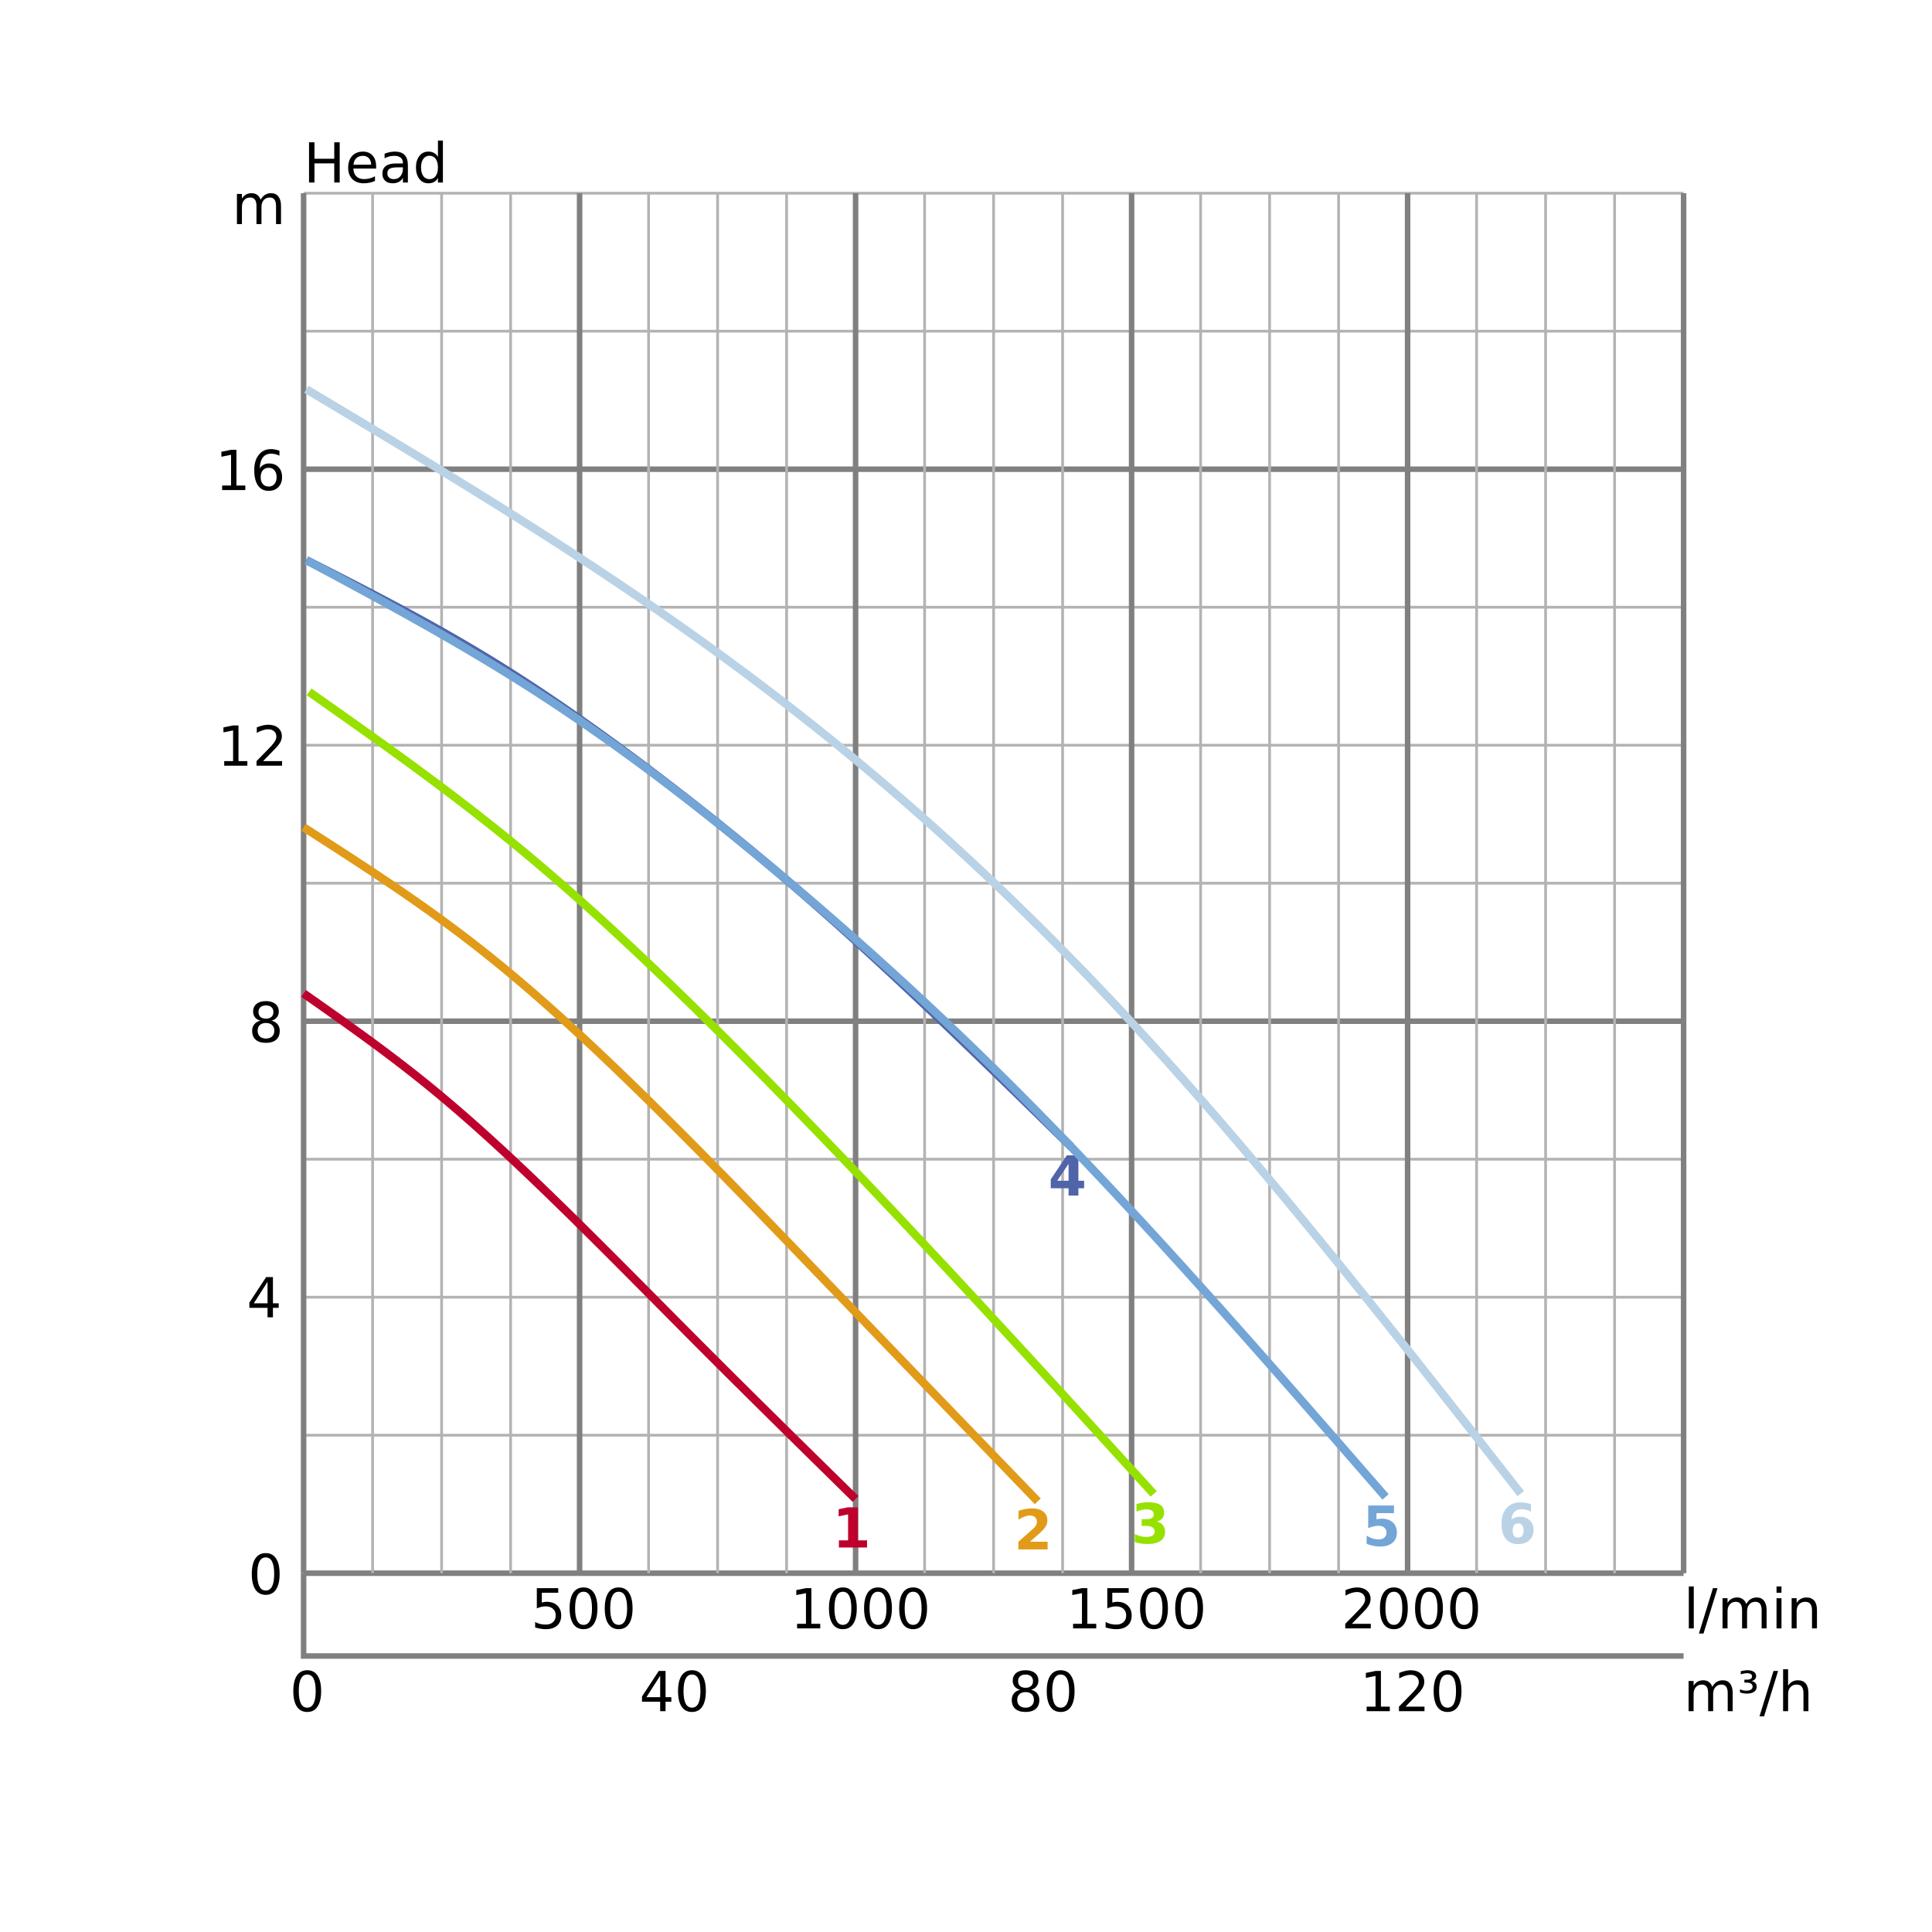 <?xml version="1.0" encoding="UTF-8"?>
<svg xmlns="http://www.w3.org/2000/svg" xmlns:xlink="http://www.w3.org/1999/xlink" width="700pt" height="700pt" viewBox="0 0 700 700" version="1.1">
<defs>
<g>
<symbol overflow="visible" id="glyph0-0">
<path style="stroke:none;" d="M 1 3.531 L 1 -14.109 L 11 -14.109 L 11 3.531 Z M 2.125 2.422 L 9.891 2.422 L 9.891 -12.984 L 2.125 -12.984 Z M 2.125 2.422 "/>
</symbol>
<symbol overflow="visible" id="glyph0-1">
<path style="stroke:none;" d="M 1.969 -14.578 L 3.938 -14.578 L 3.938 -8.609 L 11.109 -8.609 L 11.109 -14.578 L 13.078 -14.578 L 13.078 0 L 11.109 0 L 11.109 -6.938 L 3.938 -6.938 L 3.938 0 L 1.969 0 Z M 1.969 -14.578 "/>
</symbol>
<symbol overflow="visible" id="glyph0-2">
<path style="stroke:none;" d="M 11.234 -5.922 L 11.234 -5.047 L 2.984 -5.047 C 3.055 -3.805 3.426 -2.859 4.094 -2.203 C 4.758 -1.555 5.691 -1.234 6.891 -1.234 C 7.578 -1.234 8.242 -1.316 8.891 -1.484 C 9.535 -1.66 10.18 -1.914 10.828 -2.25 L 10.828 -0.562 C 10.18 -0.281 9.52 -0.07 8.844 0.062 C 8.164 0.207 7.477 0.281 6.781 0.281 C 5.031 0.281 3.645 -0.223 2.625 -1.234 C 1.613 -2.254 1.109 -3.629 1.109 -5.359 C 1.109 -7.148 1.586 -8.57 2.547 -9.625 C 3.516 -10.676 4.82 -11.203 6.469 -11.203 C 7.938 -11.203 9.098 -10.727 9.953 -9.781 C 10.805 -8.832 11.234 -7.547 11.234 -5.922 Z M 9.438 -6.453 C 9.426 -7.43 9.148 -8.211 8.609 -8.797 C 8.078 -9.379 7.367 -9.672 6.484 -9.672 C 5.484 -9.672 4.68 -9.391 4.078 -8.828 C 3.473 -8.266 3.125 -7.469 3.031 -6.438 Z M 9.438 -6.453 "/>
</symbol>
<symbol overflow="visible" id="glyph0-3">
<path style="stroke:none;" d="M 6.859 -5.5 C 5.398 -5.5 4.391 -5.332 3.828 -5 C 3.273 -4.664 3 -4.098 3 -3.297 C 3 -2.66 3.207 -2.156 3.625 -1.781 C 4.051 -1.406 4.625 -1.219 5.344 -1.219 C 6.344 -1.219 7.141 -1.57 7.734 -2.281 C 8.336 -2.988 8.641 -3.926 8.641 -5.094 L 8.641 -5.5 Z M 10.438 -6.234 L 10.438 0 L 8.641 0 L 8.641 -1.656 C 8.234 -1 7.723 -0.508 7.109 -0.188 C 6.492 0.125 5.742 0.281 4.859 0.281 C 3.742 0.281 2.852 -0.031 2.188 -0.656 C 1.531 -1.289 1.203 -2.133 1.203 -3.188 C 1.203 -4.414 1.613 -5.344 2.438 -5.969 C 3.258 -6.594 4.488 -6.906 6.125 -6.906 L 8.641 -6.906 L 8.641 -7.078 C 8.641 -7.91 8.367 -8.551 7.828 -9 C 7.285 -9.445 6.52 -9.672 5.531 -9.672 C 4.906 -9.672 4.297 -9.598 3.703 -9.453 C 3.117 -9.305 2.551 -9.082 2 -8.781 L 2 -10.438 C 2.656 -10.695 3.289 -10.891 3.906 -11.016 C 4.531 -11.141 5.133 -11.203 5.719 -11.203 C 7.301 -11.203 8.484 -10.789 9.266 -9.969 C 10.047 -9.145 10.438 -7.898 10.438 -6.234 Z M 10.438 -6.234 "/>
</symbol>
<symbol overflow="visible" id="glyph0-4">
<path style="stroke:none;" d="M 9.078 -9.281 L 9.078 -15.203 L 10.875 -15.203 L 10.875 0 L 9.078 0 L 9.078 -1.641 C 8.703 -0.992 8.223 -0.508 7.641 -0.188 C 7.066 0.125 6.379 0.281 5.578 0.281 C 4.254 0.281 3.176 -0.242 2.344 -1.297 C 1.52 -2.348 1.109 -3.734 1.109 -5.453 C 1.109 -7.172 1.52 -8.555 2.344 -9.609 C 3.176 -10.672 4.254 -11.203 5.578 -11.203 C 6.379 -11.203 7.066 -11.039 7.641 -10.719 C 8.223 -10.406 8.703 -9.926 9.078 -9.281 Z M 2.953 -5.453 C 2.953 -4.141 3.223 -3.102 3.766 -2.344 C 4.316 -1.594 5.066 -1.219 6.016 -1.219 C 6.961 -1.219 7.707 -1.594 8.25 -2.344 C 8.801 -3.102 9.078 -4.141 9.078 -5.453 C 9.078 -6.773 8.801 -7.812 8.25 -8.562 C 7.707 -9.32 6.961 -9.703 6.016 -9.703 C 5.066 -9.703 4.316 -9.32 3.766 -8.562 C 3.223 -7.812 2.953 -6.773 2.953 -5.453 Z M 2.953 -5.453 "/>
</symbol>
<symbol overflow="visible" id="glyph0-5">
<path style="stroke:none;" d="M 6.359 -13.281 C 5.336 -13.281 4.57 -12.781 4.062 -11.781 C 3.551 -10.781 3.297 -9.281 3.297 -7.281 C 3.297 -5.281 3.551 -3.781 4.062 -2.781 C 4.57 -1.781 5.336 -1.281 6.359 -1.281 C 7.379 -1.281 8.145 -1.781 8.656 -2.781 C 9.164 -3.781 9.422 -5.281 9.422 -7.281 C 9.422 -9.281 9.164 -10.781 8.656 -11.781 C 8.145 -12.781 7.379 -13.281 6.359 -13.281 Z M 6.359 -14.844 C 7.992 -14.844 9.238 -14.195 10.094 -12.906 C 10.957 -11.613 11.391 -9.738 11.391 -7.281 C 11.391 -4.82 10.957 -2.945 10.094 -1.656 C 9.238 -0.363 7.992 0.281 6.359 0.281 C 4.723 0.281 3.473 -0.363 2.609 -1.656 C 1.742 -2.945 1.312 -4.82 1.312 -7.281 C 1.312 -9.738 1.742 -11.613 2.609 -12.906 C 3.473 -14.195 4.723 -14.844 6.359 -14.844 Z M 6.359 -14.844 "/>
</symbol>
<symbol overflow="visible" id="glyph0-6">
<path style="stroke:none;" d="M 7.562 -12.859 L 2.578 -5.078 L 7.562 -5.078 Z M 7.047 -14.578 L 9.516 -14.578 L 9.516 -5.078 L 11.609 -5.078 L 11.609 -3.438 L 9.516 -3.438 L 9.516 0 L 7.562 0 L 7.562 -3.438 L 0.984 -3.438 L 0.984 -5.344 Z M 7.047 -14.578 "/>
</symbol>
<symbol overflow="visible" id="glyph0-7">
<path style="stroke:none;" d="M 6.359 -6.922 C 5.422 -6.922 4.68 -6.672 4.141 -6.172 C 3.609 -5.672 3.344 -4.984 3.344 -4.109 C 3.344 -3.223 3.609 -2.531 4.141 -2.031 C 4.68 -1.531 5.422 -1.281 6.359 -1.281 C 7.297 -1.281 8.035 -1.531 8.578 -2.031 C 9.117 -2.539 9.391 -3.234 9.391 -4.109 C 9.391 -4.984 9.117 -5.672 8.578 -6.172 C 8.047 -6.672 7.305 -6.922 6.359 -6.922 Z M 4.391 -7.766 C 3.535 -7.973 2.875 -8.363 2.406 -8.938 C 1.938 -9.52 1.703 -10.227 1.703 -11.062 C 1.703 -12.227 2.113 -13.148 2.938 -13.828 C 3.77 -14.504 4.91 -14.844 6.359 -14.844 C 7.805 -14.844 8.941 -14.504 9.766 -13.828 C 10.598 -13.148 11.016 -12.227 11.016 -11.062 C 11.016 -10.227 10.773 -9.52 10.297 -8.938 C 9.828 -8.363 9.176 -7.973 8.344 -7.766 C 9.289 -7.547 10.031 -7.113 10.562 -6.469 C 11.094 -5.82 11.359 -5.035 11.359 -4.109 C 11.359 -2.691 10.926 -1.602 10.062 -0.844 C 9.195 -0.094 7.961 0.281 6.359 0.281 C 4.754 0.281 3.52 -0.094 2.656 -0.844 C 1.789 -1.602 1.359 -2.691 1.359 -4.109 C 1.359 -5.035 1.625 -5.82 2.156 -6.469 C 2.688 -7.113 3.43 -7.547 4.391 -7.766 Z M 3.656 -10.875 C 3.656 -10.125 3.891 -9.535 4.359 -9.109 C 4.836 -8.691 5.504 -8.484 6.359 -8.484 C 7.203 -8.484 7.863 -8.691 8.344 -9.109 C 8.82 -9.535 9.062 -10.125 9.062 -10.875 C 9.062 -11.633 8.82 -12.223 8.344 -12.641 C 7.863 -13.066 7.203 -13.281 6.359 -13.281 C 5.504 -13.281 4.836 -13.066 4.359 -12.641 C 3.891 -12.223 3.656 -11.633 3.656 -10.875 Z M 3.656 -10.875 "/>
</symbol>
<symbol overflow="visible" id="glyph0-8">
<path style="stroke:none;" d="M 2.484 -1.656 L 5.703 -1.656 L 5.703 -12.781 L 2.203 -12.078 L 2.203 -13.875 L 5.688 -14.578 L 7.656 -14.578 L 7.656 -1.656 L 10.875 -1.656 L 10.875 0 L 2.484 0 Z M 2.484 -1.656 "/>
</symbol>
<symbol overflow="visible" id="glyph0-9">
<path style="stroke:none;" d="M 3.844 -1.656 L 10.719 -1.656 L 10.719 0 L 1.469 0 L 1.469 -1.656 C 2.219 -2.438 3.238 -3.477 4.531 -4.781 C 5.82 -6.082 6.633 -6.926 6.969 -7.312 C 7.594 -8.02 8.031 -8.617 8.281 -9.109 C 8.531 -9.598 8.656 -10.082 8.656 -10.562 C 8.656 -11.332 8.383 -11.961 7.844 -12.453 C 7.301 -12.941 6.594 -13.188 5.719 -13.188 C 5.102 -13.188 4.453 -13.078 3.766 -12.859 C 3.078 -12.648 2.344 -12.328 1.562 -11.891 L 1.562 -13.875 C 2.352 -14.195 3.094 -14.438 3.781 -14.594 C 4.477 -14.758 5.113 -14.844 5.688 -14.844 C 7.195 -14.844 8.398 -14.461 9.297 -13.703 C 10.191 -12.953 10.641 -11.945 10.641 -10.688 C 10.641 -10.082 10.523 -9.508 10.297 -8.969 C 10.078 -8.438 9.672 -7.805 9.078 -7.078 C 8.922 -6.891 8.406 -6.344 7.531 -5.438 C 6.656 -4.539 5.426 -3.281 3.844 -1.656 Z M 3.844 -1.656 "/>
</symbol>
<symbol overflow="visible" id="glyph0-10">
<path style="stroke:none;" d="M 6.609 -8.078 C 5.723 -8.078 5.02 -7.773 4.5 -7.172 C 3.977 -6.566 3.719 -5.734 3.719 -4.672 C 3.719 -3.629 3.977 -2.801 4.5 -2.188 C 5.02 -1.582 5.723 -1.281 6.609 -1.281 C 7.492 -1.281 8.191 -1.582 8.703 -2.188 C 9.223 -2.801 9.484 -3.629 9.484 -4.672 C 9.484 -5.734 9.223 -6.566 8.703 -7.172 C 8.191 -7.773 7.492 -8.078 6.609 -8.078 Z M 10.516 -14.266 L 10.516 -12.469 C 10.023 -12.695 9.523 -12.875 9.016 -13 C 8.516 -13.125 8.016 -13.188 7.516 -13.188 C 6.211 -13.188 5.219 -12.742 4.531 -11.859 C 3.844 -10.984 3.453 -9.656 3.359 -7.875 C 3.742 -8.445 4.223 -8.883 4.797 -9.188 C 5.379 -9.488 6.02 -9.641 6.719 -9.641 C 8.188 -9.641 9.344 -9.191 10.188 -8.297 C 11.039 -7.41 11.469 -6.203 11.469 -4.672 C 11.469 -3.18 11.023 -1.984 10.141 -1.078 C 9.254 -0.172 8.078 0.281 6.609 0.281 C 4.922 0.281 3.629 -0.363 2.734 -1.656 C 1.836 -2.945 1.391 -4.82 1.391 -7.281 C 1.391 -9.582 1.938 -11.414 3.031 -12.781 C 4.125 -14.156 5.594 -14.844 7.438 -14.844 C 7.938 -14.844 8.438 -14.789 8.938 -14.688 C 9.445 -14.594 9.973 -14.453 10.516 -14.266 Z M 10.516 -14.266 "/>
</symbol>
<symbol overflow="visible" id="glyph0-11">
<path style="stroke:none;" d="M 10.406 -8.844 C 10.852 -9.645 11.391 -10.238 12.016 -10.625 C 12.641 -11.008 13.375 -11.203 14.219 -11.203 C 15.352 -11.203 16.227 -10.801 16.844 -10 C 17.469 -9.207 17.781 -8.078 17.781 -6.609 L 17.781 0 L 15.984 0 L 15.984 -6.547 C 15.984 -7.586 15.797 -8.363 15.422 -8.875 C 15.047 -9.383 14.477 -9.641 13.719 -9.641 C 12.789 -9.641 12.055 -9.328 11.516 -8.703 C 10.973 -8.086 10.703 -7.25 10.703 -6.188 L 10.703 0 L 8.891 0 L 8.891 -6.547 C 8.891 -7.598 8.703 -8.375 8.328 -8.875 C 7.961 -9.383 7.395 -9.641 6.625 -9.641 C 5.707 -9.641 4.977 -9.328 4.438 -8.703 C 3.895 -8.086 3.625 -7.25 3.625 -6.188 L 3.625 0 L 1.812 0 L 1.812 -10.938 L 3.625 -10.938 L 3.625 -9.234 C 4.031 -9.91 4.52 -10.406 5.094 -10.719 C 5.664 -11.039 6.348 -11.203 7.141 -11.203 C 7.93 -11.203 8.602 -11 9.156 -10.594 C 9.719 -10.188 10.133 -9.602 10.406 -8.844 Z M 10.406 -8.844 "/>
</symbol>
<symbol overflow="visible" id="glyph0-12">
<path style="stroke:none;" d="M 2.156 -14.578 L 9.906 -14.578 L 9.906 -12.922 L 3.969 -12.922 L 3.969 -9.344 C 4.25 -9.445 4.531 -9.52 4.812 -9.562 C 5.102 -9.613 5.395 -9.641 5.688 -9.641 C 7.312 -9.641 8.598 -9.191 9.547 -8.297 C 10.504 -7.41 10.984 -6.203 10.984 -4.672 C 10.984 -3.109 10.492 -1.891 9.516 -1.016 C 8.535 -0.148 7.156 0.281 5.375 0.281 C 4.77 0.281 4.148 0.227 3.516 0.125 C 2.879 0.02 2.223 -0.133 1.547 -0.344 L 1.547 -2.328 C 2.129 -2.004 2.734 -1.766 3.359 -1.609 C 3.984 -1.453 4.645 -1.375 5.344 -1.375 C 6.469 -1.375 7.359 -1.672 8.016 -2.266 C 8.672 -2.859 9 -3.66 9 -4.672 C 9 -5.691 8.672 -6.5 8.016 -7.094 C 7.359 -7.688 6.469 -7.984 5.344 -7.984 C 4.812 -7.984 4.285 -7.922 3.766 -7.797 C 3.242 -7.68 2.707 -7.5 2.156 -7.25 Z M 2.156 -14.578 "/>
</symbol>
<symbol overflow="visible" id="glyph0-13">
<path style="stroke:none;" d="M 1.891 -15.203 L 3.688 -15.203 L 3.688 0 L 1.891 0 Z M 1.891 -15.203 "/>
</symbol>
<symbol overflow="visible" id="glyph0-14">
<path style="stroke:none;" d="M 5.078 -14.578 L 6.734 -14.578 L 1.656 1.859 L 0 1.859 Z M 5.078 -14.578 "/>
</symbol>
<symbol overflow="visible" id="glyph0-15">
<path style="stroke:none;" d="M 1.891 -10.938 L 3.688 -10.938 L 3.688 0 L 1.891 0 Z M 1.891 -15.203 L 3.688 -15.203 L 3.688 -12.922 L 1.891 -12.922 Z M 1.891 -15.203 "/>
</symbol>
<symbol overflow="visible" id="glyph0-16">
<path style="stroke:none;" d="M 10.984 -6.609 L 10.984 0 L 9.188 0 L 9.188 -6.547 C 9.188 -7.578 8.984 -8.348 8.578 -8.859 C 8.172 -9.379 7.566 -9.641 6.766 -9.641 C 5.785 -9.641 5.016 -9.328 4.453 -8.703 C 3.898 -8.086 3.625 -7.25 3.625 -6.188 L 3.625 0 L 1.812 0 L 1.812 -10.938 L 3.625 -10.938 L 3.625 -9.234 C 4.051 -9.891 4.555 -10.379 5.141 -10.703 C 5.723 -11.035 6.395 -11.203 7.156 -11.203 C 8.414 -11.203 9.367 -10.812 10.016 -10.031 C 10.66 -9.258 10.984 -8.117 10.984 -6.609 Z M 10.984 -6.609 "/>
</symbol>
<symbol overflow="visible" id="glyph0-17">
<path style="stroke:none;" d="M 5.125 -10.938 C 5.719 -10.82 6.176 -10.586 6.5 -10.234 C 6.832 -9.879 7 -9.43 7 -8.891 C 7 -8.086 6.688 -7.469 6.062 -7.031 C 5.445 -6.594 4.566 -6.375 3.422 -6.375 C 3.047 -6.375 2.656 -6.406 2.25 -6.469 C 1.844 -6.539 1.41 -6.645 0.953 -6.781 L 0.953 -7.953 C 1.297 -7.785 1.66 -7.656 2.047 -7.562 C 2.43 -7.477 2.844 -7.438 3.281 -7.438 C 3.988 -7.438 4.535 -7.566 4.922 -7.828 C 5.316 -8.086 5.516 -8.441 5.516 -8.891 C 5.516 -9.379 5.332 -9.742 4.969 -9.984 C 4.613 -10.234 4.082 -10.359 3.375 -10.359 L 2.547 -10.359 L 2.547 -11.422 L 3.453 -11.422 C 4.066 -11.422 4.531 -11.52 4.844 -11.719 C 5.164 -11.926 5.328 -12.227 5.328 -12.625 C 5.328 -13 5.16 -13.285 4.828 -13.484 C 4.504 -13.68 4.035 -13.781 3.422 -13.781 C 3.16 -13.781 2.863 -13.75 2.531 -13.688 C 2.195 -13.633 1.766 -13.531 1.234 -13.375 L 1.234 -14.5 C 1.711 -14.613 2.16 -14.695 2.578 -14.75 C 2.992 -14.812 3.379 -14.844 3.734 -14.844 C 4.672 -14.844 5.414 -14.648 5.969 -14.266 C 6.52 -13.879 6.797 -13.363 6.797 -12.719 C 6.797 -12.27 6.648 -11.891 6.359 -11.578 C 6.066 -11.266 5.656 -11.051 5.125 -10.938 Z M 5.125 -10.938 "/>
</symbol>
<symbol overflow="visible" id="glyph0-18">
<path style="stroke:none;" d="M 10.984 -6.609 L 10.984 0 L 9.188 0 L 9.188 -6.547 C 9.188 -7.578 8.984 -8.348 8.578 -8.859 C 8.172 -9.379 7.566 -9.641 6.766 -9.641 C 5.785 -9.641 5.016 -9.328 4.453 -8.703 C 3.898 -8.086 3.625 -7.25 3.625 -6.188 L 3.625 0 L 1.812 0 L 1.812 -15.203 L 3.625 -15.203 L 3.625 -9.234 C 4.051 -9.891 4.555 -10.379 5.141 -10.703 C 5.723 -11.035 6.395 -11.203 7.156 -11.203 C 8.414 -11.203 9.367 -10.812 10.016 -10.031 C 10.66 -9.258 10.984 -8.117 10.984 -6.609 Z M 10.984 -6.609 "/>
</symbol>
<symbol overflow="visible" id="glyph1-0">
<path style="stroke:none;" d="M 1 3.531 L 1 -14.109 L 11 -14.109 L 11 3.531 Z M 2.125 2.422 L 9.891 2.422 L 9.891 -12.984 L 2.125 -12.984 Z M 2.125 2.422 "/>
</symbol>
<symbol overflow="visible" id="glyph1-1">
<path style="stroke:none;" d="M 2.344 -2.594 L 5.672 -2.594 L 5.672 -12.016 L 2.25 -11.312 L 2.25 -13.875 L 5.641 -14.578 L 9.219 -14.578 L 9.219 -2.594 L 12.547 -2.594 L 12.547 0 L 2.344 0 Z M 2.344 -2.594 "/>
</symbol>
<symbol overflow="visible" id="glyph1-2">
<path style="stroke:none;" d="M 5.766 -2.766 L 12.172 -2.766 L 12.172 0 L 1.578 0 L 1.578 -2.766 L 6.906 -7.469 C 7.383 -7.895 7.734 -8.312 7.953 -8.719 C 8.18 -9.133 8.297 -9.562 8.297 -10 C 8.297 -10.688 8.066 -11.238 7.609 -11.656 C 7.148 -12.07 6.539 -12.281 5.781 -12.281 C 5.195 -12.281 4.555 -12.156 3.859 -11.906 C 3.16 -11.656 2.414 -11.281 1.625 -10.781 L 1.625 -13.984 C 2.469 -14.266 3.301 -14.477 4.125 -14.625 C 4.957 -14.77 5.77 -14.844 6.562 -14.844 C 8.312 -14.844 9.664 -14.457 10.625 -13.688 C 11.594 -12.926 12.078 -11.859 12.078 -10.484 C 12.078 -9.68 11.867 -8.938 11.453 -8.25 C 11.047 -7.57 10.188 -6.656 8.875 -5.5 Z M 5.766 -2.766 "/>
</symbol>
<symbol overflow="visible" id="glyph1-3">
<path style="stroke:none;" d="M 9.312 -7.859 C 10.301 -7.609 11.051 -7.164 11.562 -6.531 C 12.07 -5.906 12.328 -5.109 12.328 -4.141 C 12.328 -2.691 11.77 -1.594 10.656 -0.844 C 9.551 -0.094 7.941 0.281 5.828 0.281 C 5.078 0.281 4.32 0.219 3.562 0.094 C 2.812 -0.02 2.07 -0.195 1.344 -0.438 L 1.344 -3.344 C 2.039 -2.988 2.734 -2.723 3.422 -2.547 C 4.117 -2.367 4.805 -2.281 5.484 -2.281 C 6.473 -2.281 7.234 -2.453 7.766 -2.797 C 8.297 -3.141 8.562 -3.633 8.562 -4.281 C 8.562 -4.945 8.289 -5.445 7.75 -5.781 C 7.207 -6.125 6.406 -6.297 5.344 -6.297 L 3.844 -6.297 L 3.844 -8.719 L 5.422 -8.719 C 6.367 -8.719 7.07 -8.863 7.531 -9.156 C 7.988 -9.457 8.219 -9.91 8.219 -10.516 C 8.219 -11.078 7.992 -11.508 7.547 -11.812 C 7.098 -12.125 6.461 -12.281 5.641 -12.281 C 5.035 -12.281 4.422 -12.207 3.797 -12.062 C 3.18 -11.926 2.57 -11.727 1.969 -11.469 L 1.969 -14.219 C 2.707 -14.426 3.441 -14.582 4.172 -14.688 C 4.898 -14.789 5.613 -14.844 6.312 -14.844 C 8.207 -14.844 9.625 -14.531 10.562 -13.906 C 11.508 -13.289 11.984 -12.359 11.984 -11.109 C 11.984 -10.254 11.758 -9.551 11.312 -9 C 10.863 -8.457 10.195 -8.078 9.312 -7.859 Z M 9.312 -7.859 "/>
</symbol>
<symbol overflow="visible" id="glyph1-4">
<path style="stroke:none;" d="M 7.359 -11.484 L 3.25 -5.375 L 7.359 -5.375 Z M 6.734 -14.578 L 10.922 -14.578 L 10.922 -5.375 L 13 -5.375 L 13 -2.656 L 10.922 -2.656 L 10.922 0 L 7.359 0 L 7.359 -2.656 L 0.906 -2.656 L 0.906 -5.875 Z M 6.734 -14.578 "/>
</symbol>
<symbol overflow="visible" id="glyph1-5">
<path style="stroke:none;" d="M 2.125 -14.578 L 11.469 -14.578 L 11.469 -11.812 L 5.125 -11.812 L 5.125 -9.562 C 5.406 -9.633 5.691 -9.691 5.984 -9.734 C 6.273 -9.785 6.578 -9.812 6.891 -9.812 C 8.66 -9.812 10.039 -9.363 11.031 -8.469 C 12.02 -7.582 12.516 -6.344 12.516 -4.75 C 12.516 -3.176 11.973 -1.941 10.891 -1.047 C 9.816 -0.16 8.328 0.281 6.422 0.281 C 5.586 0.281 4.766 0.195 3.953 0.031 C 3.148 -0.125 2.348 -0.363 1.547 -0.688 L 1.547 -3.641 C 2.336 -3.18 3.086 -2.836 3.797 -2.609 C 4.516 -2.391 5.191 -2.281 5.828 -2.281 C 6.734 -2.281 7.445 -2.5 7.969 -2.938 C 8.5 -3.383 8.766 -3.988 8.766 -4.75 C 8.766 -5.52 8.5 -6.125 7.969 -6.562 C 7.445 -7.008 6.734 -7.234 5.828 -7.234 C 5.285 -7.234 4.707 -7.16 4.094 -7.016 C 3.477 -6.879 2.82 -6.664 2.125 -6.375 Z M 2.125 -14.578 "/>
</symbol>
<symbol overflow="visible" id="glyph1-6">
<path style="stroke:none;" d="M 7.234 -7.203 C 6.578 -7.203 6.082 -6.988 5.75 -6.562 C 5.426 -6.133 5.266 -5.492 5.266 -4.641 C 5.266 -3.785 5.426 -3.145 5.75 -2.719 C 6.082 -2.289 6.578 -2.078 7.234 -2.078 C 7.898 -2.078 8.395 -2.289 8.719 -2.719 C 9.051 -3.145 9.219 -3.785 9.219 -4.641 C 9.219 -5.492 9.051 -6.133 8.719 -6.562 C 8.395 -6.988 7.898 -7.203 7.234 -7.203 Z M 11.891 -14.203 L 11.891 -11.5 C 11.266 -11.789 10.676 -12.004 10.125 -12.141 C 9.582 -12.285 9.051 -12.359 8.531 -12.359 C 7.414 -12.359 6.547 -12.047 5.922 -11.422 C 5.297 -10.805 4.93 -9.883 4.828 -8.656 C 5.254 -8.977 5.719 -9.219 6.219 -9.375 C 6.719 -9.539 7.266 -9.625 7.859 -9.625 C 9.348 -9.625 10.551 -9.188 11.469 -8.312 C 12.383 -7.438 12.844 -6.297 12.844 -4.891 C 12.844 -3.328 12.332 -2.07 11.312 -1.125 C 10.289 -0.188 8.922 0.281 7.203 0.281 C 5.305 0.281 3.836 -0.359 2.797 -1.641 C 1.754 -2.922 1.234 -4.734 1.234 -7.078 C 1.234 -9.484 1.844 -11.375 3.062 -12.75 C 4.281 -14.133 5.945 -14.828 8.062 -14.828 C 8.727 -14.828 9.375 -14.773 10 -14.672 C 10.633 -14.566 11.266 -14.41 11.891 -14.203 Z M 11.891 -14.203 "/>
</symbol>
</g>
</defs>
<g id="surface81">
<rect x="0" y="0" width="700" height="700" style="fill:rgb(100%,100%,100%);fill-opacity:1;stroke:none;"/>
<g style="fill:rgb(0%,0%,0%);fill-opacity:1;">
  <use xlink:href="#glyph0-1" x="110" y="66.129"/>
  <use xlink:href="#glyph0-2" x="125.039" y="66.129"/>
  <use xlink:href="#glyph0-3" x="137.344" y="66.129"/>
  <use xlink:href="#glyph0-4" x="149.6" y="66.129"/>
</g>
<path style="fill:none;stroke-width:2;stroke-linecap:butt;stroke-linejoin:miter;stroke:rgb(50%,50%,50%);stroke-opacity:1;stroke-miterlimit:10;" d="M 110 570 L 610 570 "/>
<g style="fill:rgb(0%,0%,0%);fill-opacity:1;">
  <use xlink:href="#glyph0-5" x="89.922" y="577.562"/>
</g>
<path style="fill:none;stroke-width:1;stroke-linecap:butt;stroke-linejoin:miter;stroke:rgb(70%,70%,70%);stroke-opacity:1;stroke-miterlimit:10;" d="M 110 520 L 610 520 "/>
<path style="fill:none;stroke-width:1;stroke-linecap:butt;stroke-linejoin:miter;stroke:rgb(70%,70%,70%);stroke-opacity:1;stroke-miterlimit:10;" d="M 110 470 L 610 470 "/>
<g style="fill:rgb(0%,0%,0%);fill-opacity:1;">
  <use xlink:href="#glyph0-6" x="89.375" y="477.289"/>
</g>
<path style="fill:none;stroke-width:1;stroke-linecap:butt;stroke-linejoin:miter;stroke:rgb(70%,70%,70%);stroke-opacity:1;stroke-miterlimit:10;" d="M 110 420 L 610 420 "/>
<path style="fill:none;stroke-width:2;stroke-linecap:butt;stroke-linejoin:miter;stroke:rgb(50%,50%,50%);stroke-opacity:1;stroke-miterlimit:10;" d="M 110 370 L 610 370 "/>
<g style="fill:rgb(0%,0%,0%);fill-opacity:1;">
  <use xlink:href="#glyph0-7" x="90" y="377.562"/>
</g>
<path style="fill:none;stroke-width:1;stroke-linecap:butt;stroke-linejoin:miter;stroke:rgb(70%,70%,70%);stroke-opacity:1;stroke-miterlimit:10;" d="M 110 320 L 610 320 "/>
<path style="fill:none;stroke-width:1;stroke-linecap:butt;stroke-linejoin:miter;stroke:rgb(70%,70%,70%);stroke-opacity:1;stroke-miterlimit:10;" d="M 110 270 L 610 270 "/>
<g style="fill:rgb(0%,0%,0%);fill-opacity:1;">
  <use xlink:href="#glyph0-8" x="78.75" y="277.422"/>
  <use xlink:href="#glyph0-9" x="91.475" y="277.422"/>
</g>
<path style="fill:none;stroke-width:1;stroke-linecap:butt;stroke-linejoin:miter;stroke:rgb(70%,70%,70%);stroke-opacity:1;stroke-miterlimit:10;" d="M 110 220 L 610 220 "/>
<path style="fill:none;stroke-width:2;stroke-linecap:butt;stroke-linejoin:miter;stroke:rgb(50%,50%,50%);stroke-opacity:1;stroke-miterlimit:10;" d="M 110 170 L 610 170 "/>
<g style="fill:rgb(0%,0%,0%);fill-opacity:1;">
  <use xlink:href="#glyph0-8" x="78.008" y="177.562"/>
  <use xlink:href="#glyph0-10" x="90.732" y="177.562"/>
</g>
<path style="fill:none;stroke-width:1;stroke-linecap:butt;stroke-linejoin:miter;stroke:rgb(70%,70%,70%);stroke-opacity:1;stroke-miterlimit:10;" d="M 110 120 L 610 120 "/>
<path style="fill:none;stroke-width:1;stroke-linecap:butt;stroke-linejoin:miter;stroke:rgb(70%,70%,70%);stroke-opacity:1;stroke-miterlimit:10;" d="M 110 70 L 610 70 "/>
<g style="fill:rgb(0%,0%,0%);fill-opacity:1;">
  <use xlink:href="#glyph0-11" x="84.031" y="81.203"/>
</g>
<path style="fill:none;stroke-width:2;stroke-linecap:butt;stroke-linejoin:miter;stroke:rgb(50%,50%,50%);stroke-opacity:1;stroke-miterlimit:10;" d="M 110 570 L 110 70 "/>
<path style="fill:none;stroke-width:1;stroke-linecap:butt;stroke-linejoin:miter;stroke:rgb(70%,70%,70%);stroke-opacity:1;stroke-miterlimit:10;" d="M 135 570 L 135 70 "/>
<path style="fill:none;stroke-width:1;stroke-linecap:butt;stroke-linejoin:miter;stroke:rgb(70%,70%,70%);stroke-opacity:1;stroke-miterlimit:10;" d="M 160 570 L 160 70 "/>
<path style="fill:none;stroke-width:1;stroke-linecap:butt;stroke-linejoin:miter;stroke:rgb(70%,70%,70%);stroke-opacity:1;stroke-miterlimit:10;" d="M 185 570 L 185 70 "/>
<path style="fill:none;stroke-width:2;stroke-linecap:butt;stroke-linejoin:miter;stroke:rgb(50%,50%,50%);stroke-opacity:1;stroke-miterlimit:10;" d="M 210 570 L 210 70 "/>
<path style="fill:none;stroke-width:1;stroke-linecap:butt;stroke-linejoin:miter;stroke:rgb(70%,70%,70%);stroke-opacity:1;stroke-miterlimit:10;" d="M 235 570 L 235 70 "/>
<path style="fill:none;stroke-width:1;stroke-linecap:butt;stroke-linejoin:miter;stroke:rgb(70%,70%,70%);stroke-opacity:1;stroke-miterlimit:10;" d="M 260 570 L 260 70 "/>
<path style="fill:none;stroke-width:1;stroke-linecap:butt;stroke-linejoin:miter;stroke:rgb(70%,70%,70%);stroke-opacity:1;stroke-miterlimit:10;" d="M 285 570 L 285 70 "/>
<path style="fill:none;stroke-width:2;stroke-linecap:butt;stroke-linejoin:miter;stroke:rgb(50%,50%,50%);stroke-opacity:1;stroke-miterlimit:10;" d="M 310 570 L 310 70 "/>
<path style="fill:none;stroke-width:1;stroke-linecap:butt;stroke-linejoin:miter;stroke:rgb(70%,70%,70%);stroke-opacity:1;stroke-miterlimit:10;" d="M 335 570 L 335 70 "/>
<path style="fill:none;stroke-width:1;stroke-linecap:butt;stroke-linejoin:miter;stroke:rgb(70%,70%,70%);stroke-opacity:1;stroke-miterlimit:10;" d="M 360 570 L 360 70 "/>
<path style="fill:none;stroke-width:1;stroke-linecap:butt;stroke-linejoin:miter;stroke:rgb(70%,70%,70%);stroke-opacity:1;stroke-miterlimit:10;" d="M 385 570 L 385 70 "/>
<path style="fill:none;stroke-width:2;stroke-linecap:butt;stroke-linejoin:miter;stroke:rgb(50%,50%,50%);stroke-opacity:1;stroke-miterlimit:10;" d="M 410 570 L 410 70 "/>
<path style="fill:none;stroke-width:1;stroke-linecap:butt;stroke-linejoin:miter;stroke:rgb(70%,70%,70%);stroke-opacity:1;stroke-miterlimit:10;" d="M 435 570 L 435 70 "/>
<path style="fill:none;stroke-width:1;stroke-linecap:butt;stroke-linejoin:miter;stroke:rgb(70%,70%,70%);stroke-opacity:1;stroke-miterlimit:10;" d="M 460 570 L 460 70 "/>
<path style="fill:none;stroke-width:1;stroke-linecap:butt;stroke-linejoin:miter;stroke:rgb(70%,70%,70%);stroke-opacity:1;stroke-miterlimit:10;" d="M 485 570 L 485 70 "/>
<path style="fill:none;stroke-width:2;stroke-linecap:butt;stroke-linejoin:miter;stroke:rgb(50%,50%,50%);stroke-opacity:1;stroke-miterlimit:10;" d="M 510 570 L 510 70 "/>
<path style="fill:none;stroke-width:1;stroke-linecap:butt;stroke-linejoin:miter;stroke:rgb(70%,70%,70%);stroke-opacity:1;stroke-miterlimit:10;" d="M 535 570 L 535 70 "/>
<path style="fill:none;stroke-width:1;stroke-linecap:butt;stroke-linejoin:miter;stroke:rgb(70%,70%,70%);stroke-opacity:1;stroke-miterlimit:10;" d="M 560 570 L 560 70 "/>
<path style="fill:none;stroke-width:1;stroke-linecap:butt;stroke-linejoin:miter;stroke:rgb(70%,70%,70%);stroke-opacity:1;stroke-miterlimit:10;" d="M 585 570 L 585 70 "/>
<path style="fill:none;stroke-width:2;stroke-linecap:butt;stroke-linejoin:miter;stroke:rgb(50%,50%,50%);stroke-opacity:1;stroke-miterlimit:10;" d="M 610 570 L 610 70 "/>
<g style="fill:rgb(0%,0%,0%);fill-opacity:1;">
  <use xlink:href="#glyph0-12" x="192.348" y="590"/>
  <use xlink:href="#glyph0-5" x="205.072" y="590"/>
  <use xlink:href="#glyph0-5" x="217.797" y="590"/>
</g>
<g style="fill:rgb(0%,0%,0%);fill-opacity:1;">
  <use xlink:href="#glyph0-8" x="286.312" y="590"/>
  <use xlink:href="#glyph0-5" x="299.037" y="590"/>
  <use xlink:href="#glyph0-5" x="311.762" y="590"/>
  <use xlink:href="#glyph0-5" x="324.486" y="590"/>
</g>
<g style="fill:rgb(0%,0%,0%);fill-opacity:1;">
  <use xlink:href="#glyph0-8" x="386.312" y="590"/>
  <use xlink:href="#glyph0-12" x="399.037" y="590"/>
  <use xlink:href="#glyph0-5" x="411.762" y="590"/>
  <use xlink:href="#glyph0-5" x="424.486" y="590"/>
</g>
<g style="fill:rgb(0%,0%,0%);fill-opacity:1;">
  <use xlink:href="#glyph0-9" x="485.945" y="590"/>
  <use xlink:href="#glyph0-5" x="498.67" y="590"/>
  <use xlink:href="#glyph0-5" x="511.395" y="590"/>
  <use xlink:href="#glyph0-5" x="524.119" y="590"/>
</g>
<g style="fill:rgb(0%,0%,0%);fill-opacity:1;">
  <use xlink:href="#glyph0-13" x="610" y="590"/>
  <use xlink:href="#glyph0-14" x="615.557" y="590"/>
  <use xlink:href="#glyph0-11" x="622.295" y="590"/>
  <use xlink:href="#glyph0-15" x="641.777" y="590"/>
  <use xlink:href="#glyph0-16" x="647.334" y="590"/>
</g>
<path style="fill:none;stroke-width:2;stroke-linecap:butt;stroke-linejoin:miter;stroke:rgb(50%,50%,50%);stroke-opacity:1;stroke-miterlimit:10;" d="M 110 570 L 110 600 L 610 600 "/>
<g style="fill:rgb(0%,0%,0%);fill-opacity:1;">
  <use xlink:href="#glyph0-5" x="104.961" y="620"/>
</g>
<g style="fill:rgb(0%,0%,0%);fill-opacity:1;">
  <use xlink:href="#glyph0-6" x="231.629" y="620"/>
  <use xlink:href="#glyph0-5" x="244.354" y="620"/>
</g>
<g style="fill:rgb(0%,0%,0%);fill-opacity:1;">
  <use xlink:href="#glyph0-7" x="365.219" y="620"/>
  <use xlink:href="#glyph0-5" x="377.943" y="620"/>
</g>
<g style="fill:rgb(0%,0%,0%);fill-opacity:1;">
  <use xlink:href="#glyph0-8" x="492.676" y="620"/>
  <use xlink:href="#glyph0-9" x="505.4" y="620"/>
  <use xlink:href="#glyph0-5" x="518.125" y="620"/>
</g>
<g style="fill:rgb(0%,0%,0%);fill-opacity:1;">
  <use xlink:href="#glyph0-11" x="610" y="620"/>
  <use xlink:href="#glyph0-17" x="629.482" y="620"/>
  <use xlink:href="#glyph0-14" x="637.5" y="620"/>
  <use xlink:href="#glyph0-18" x="644.238" y="620"/>
</g>
<path style="fill:none;stroke-width:3;stroke-linecap:butt;stroke-linejoin:miter;stroke:rgb(74.51%,0%,17.65%);stroke-opacity:1;stroke-miterlimit:10;" d="M 110.414 360.227 L 110 359.934 L 113 362.043 L 114 362.742 L 116 364.148 L 117 364.855 L 118 365.559 L 121 367.68 L 122 368.391 L 123 369.098 L 124 369.812 L 125 370.523 L 126 371.238 L 127 371.957 L 128 372.672 L 131 374.84 L 132 375.566 L 134 377.027 L 135 377.762 L 137 379.238 L 140 381.477 L 141 382.23 L 143 383.746 L 144 384.508 L 146 386.047 L 147 386.82 L 148 387.598 L 150 389.168 L 151 389.961 L 152 390.758 L 153 391.559 L 154 392.363 L 155 393.172 L 156 393.988 L 157 394.809 L 158 395.633 L 159 396.461 L 160 397.297 L 161 398.137 L 162 398.98 L 163 399.828 L 164 400.68 L 166 402.398 L 167 403.266 L 169 405.008 L 170 405.887 L 171 406.77 L 172 407.656 L 173 408.547 L 175 410.336 L 176 411.238 L 178 413.051 L 180 414.879 L 181 415.797 L 182 416.719 L 183 417.645 L 185 419.504 L 188 422.316 L 190 424.207 L 192 426.105 L 193 427.059 L 194 428.016 L 197 430.898 L 198 431.863 L 199 432.832 L 200 433.805 L 201 434.773 L 202 435.75 L 203 436.723 L 204 437.703 L 205 438.68 L 206 439.66 L 209 442.613 L 212 445.578 L 214 447.562 L 215 448.559 L 216 449.551 L 218 451.543 L 219 452.543 L 220 453.539 L 221 454.539 L 222 455.543 L 224 457.543 L 228 461.559 L 229 462.566 L 230 463.57 L 231 464.578 L 232 465.582 L 241 474.652 L 242 475.656 L 246 479.688 L 247 480.691 L 248 481.699 L 249 482.703 L 250 483.711 L 254 487.727 L 256 489.727 L 257 490.73 L 258 491.73 L 259 492.727 L 261 494.727 L 266 499.707 L 267 500.699 L 268 501.695 L 274 507.648 L 275 508.637 L 276 509.629 L 284 517.535 L 285 518.52 L 286 519.508 L 289 522.461 L 290 523.449 L 295 528.371 L 296 529.352 L 299 532.305 L 300 533.285 L 301 534.27 L 302 535.25 L 303 536.234 L 304 537.215 L 305 538.199 L 306 539.18 L 307 540.164 L 308 541.145 L 309 542.129 L 310 543.109 "/>
<g style="fill:rgb(74.51%,0%,17.65%);fill-opacity:1;">
  <use xlink:href="#glyph1-1" x="301.602" y="560.699"/>
</g>
<path style="fill:none;stroke-width:3;stroke-linecap:butt;stroke-linejoin:miter;stroke:rgb(88.24%,60.78%,9.8%);stroke-opacity:1;stroke-miterlimit:10;" d="M 110.801 300.25 L 110 299.738 L 112 301.02 L 113 301.664 L 115 302.945 L 116 303.59 L 117 304.23 L 121 306.809 L 122 307.457 L 123 308.102 L 126 310.047 L 129 312.004 L 132 313.973 L 135 315.953 L 136 316.617 L 137 317.285 L 138 317.949 L 141 319.965 L 142 320.641 L 144 322 L 145 322.684 L 147 324.059 L 149 325.441 L 150 326.137 L 151 326.836 L 152 327.539 L 154 328.953 L 155 329.664 L 156 330.379 L 158 331.816 L 160 333.27 L 161 334 L 162 334.734 L 164 336.219 L 165 336.965 L 166 337.715 L 167 338.469 L 168 339.227 L 170 340.758 L 171 341.527 L 172 342.305 L 174 343.867 L 176 345.453 L 177 346.25 L 179 347.859 L 180 348.672 L 181 349.488 L 182 350.309 L 183 351.133 L 184 351.961 L 186 353.633 L 187 354.473 L 189 356.168 L 191 357.879 L 192 358.738 L 194 360.473 L 195 361.344 L 197 363.102 L 198 363.984 L 199 364.871 L 200 365.762 L 202 367.551 L 204 369.355 L 205 370.262 L 206 371.172 L 208 373 L 210 374.844 L 211 375.77 L 213 377.629 L 214 378.562 L 216 380.438 L 219 383.273 L 220 384.223 L 221 385.176 L 224 388.047 L 227 390.941 L 228 391.91 L 230 393.855 L 233 396.785 L 234 397.766 L 236 399.734 L 239 402.699 L 241 404.684 L 244 407.672 L 247 410.672 L 248 411.676 L 249 412.684 L 250 413.688 L 252 415.703 L 253 416.715 L 254 417.723 L 255 418.738 L 256 419.75 L 259 422.797 L 260 423.816 L 261 424.832 L 262 425.855 L 264 427.895 L 266 429.941 L 267 430.969 L 268 431.992 L 272 436.102 L 273 437.133 L 274 438.16 L 277 441.254 L 278 442.289 L 279 443.32 L 281 445.391 L 282 446.422 L 284 448.492 L 285 449.531 L 287 451.602 L 288 452.641 L 289 453.676 L 291 455.754 L 292 456.789 L 298 463.023 L 299 464.059 L 308 473.41 L 309 474.445 L 314 479.641 L 315 480.676 L 318 483.793 L 319 484.828 L 322 487.945 L 323 488.98 L 325 491.059 L 326 492.094 L 328 494.172 L 329 495.207 L 331 497.285 L 332 498.32 L 334 500.398 L 335 501.434 L 336 502.473 L 337 503.508 L 339 505.586 L 340 506.621 L 341 507.66 L 342 508.695 L 343 509.734 L 344 510.77 L 346 512.848 L 347 513.883 L 348 514.922 L 349 515.957 L 350 516.996 L 351 518.031 L 352 519.07 L 353 520.105 L 354 521.145 L 355 522.18 L 356 523.219 L 357 524.254 L 358 525.293 L 359 526.328 L 360 527.367 L 361 528.402 L 362 529.441 L 363 530.477 L 364 531.516 L 365 532.551 L 366 533.59 L 367 534.625 L 368 535.664 L 369 536.699 L 370 537.738 L 371 538.773 L 372 539.812 L 373 540.848 L 374 541.887 L 375 542.922 L 376 543.961 "/>
<g style="fill:rgb(88.24%,60.78%,9.8%);fill-opacity:1;">
  <use xlink:href="#glyph1-2" x="367.398" y="561.375"/>
</g>
<path style="fill:none;stroke-width:3;stroke-linecap:butt;stroke-linejoin:miter;stroke:rgb(58.82%,88.24%,0%);stroke-opacity:1;stroke-miterlimit:10;" d="M 112.109 250.75 L 112 250.672 L 116 253.484 L 117 254.191 L 120 256.301 L 121 257.008 L 122 257.711 L 124 259.125 L 125 259.828 L 126 260.535 L 127 261.246 L 129 262.66 L 133 265.504 L 134 266.219 L 135 266.93 L 136 267.645 L 137 268.363 L 138 269.078 L 141 271.234 L 144 273.402 L 147 275.582 L 149 277.043 L 152 279.246 L 154 280.723 L 156 282.207 L 159 284.445 L 160 285.199 L 161 285.949 L 162 286.703 L 164 288.219 L 166 289.742 L 167 290.508 L 169 292.047 L 171 293.594 L 172 294.371 L 174 295.934 L 176 297.504 L 178 299.09 L 180 300.684 L 181 301.484 L 182 302.289 L 184 303.906 L 185 304.719 L 186 305.535 L 187 306.355 L 189 308.004 L 190 308.832 L 191 309.664 L 192 310.5 L 194 312.18 L 196 313.875 L 198 315.578 L 200 317.297 L 201 318.16 L 202 319.027 L 204 320.77 L 205 321.645 L 207 323.402 L 208 324.285 L 209 325.172 L 211 326.953 L 212 327.848 L 214 329.645 L 215 330.547 L 217 332.359 L 218 333.27 L 220 335.098 L 222 336.934 L 223 337.855 L 225 339.707 L 226 340.637 L 229 343.438 L 230 344.375 L 232 346.258 L 233 347.203 L 234 348.152 L 235 349.098 L 238 351.957 L 239 352.914 L 240 353.875 L 241 354.832 L 244 357.727 L 246 359.664 L 249 362.582 L 250 363.559 L 251 364.539 L 252 365.516 L 253 366.5 L 254 367.48 L 256 369.449 L 258 371.426 L 259 372.418 L 260 373.406 L 261 374.402 L 262 375.395 L 264 377.387 L 265 378.387 L 266 379.383 L 267 380.387 L 268 381.387 L 270 383.395 L 271 384.402 L 272 385.406 L 273 386.418 L 274 387.426 L 277 390.461 L 280 393.508 L 283 396.566 L 287 400.66 L 291 404.77 L 293 406.832 L 294 407.867 L 295 408.898 L 297 410.969 L 298 412.008 L 299 413.043 L 300 414.082 L 301 415.125 L 302 416.164 L 306 420.336 L 310 424.523 L 314 428.727 L 315 429.781 L 316 430.832 L 318 432.941 L 319 434 L 320 435.055 L 323 438.23 L 325 440.355 L 326 441.414 L 327 442.477 L 328 443.543 L 330 445.668 L 333 448.867 L 334 449.938 L 335 451.004 L 340 456.355 L 341 457.43 L 342 458.5 L 346 462.797 L 347 463.875 L 348 464.949 L 352 469.262 L 353 470.344 L 354 471.422 L 355 472.504 L 356 473.582 L 360 477.91 L 361 478.996 L 362 480.078 L 363 481.164 L 364 482.246 L 368 486.59 L 369 487.68 L 371 489.852 L 373 492.031 L 374 493.117 L 379 498.566 L 380 499.66 L 382 501.84 L 384 504.027 L 385 505.117 L 388 508.398 L 389 509.488 L 391 511.676 L 392 512.773 L 395 516.055 L 396 517.152 L 398 519.34 L 399 520.438 L 400 521.531 L 401 522.629 L 402 523.723 L 404 525.918 L 405 527.012 L 407 529.207 L 408 530.301 L 412 534.691 L 413 535.785 L 418 541.273 "/>
<g style="fill:rgb(58.82%,88.24%,0%);fill-opacity:1;">
  <use xlink:href="#glyph1-3" x="409.801" y="559.148"/>
</g>
<path style="fill:none;stroke-width:3;stroke-linecap:butt;stroke-linejoin:miter;stroke:rgb(31.37%,39.22%,66.67%);stroke-opacity:1;stroke-miterlimit:10;" d="M 111.105 203 L 111 202.945 L 113 203.961 L 114 204.473 L 117 205.996 L 118 206.508 L 119 207.016 L 120 207.527 L 121 208.035 L 125 210.082 L 126 210.598 L 127 211.109 L 131 213.172 L 134 214.73 L 135 215.254 L 136 215.773 L 137 216.297 L 138 216.824 L 139 217.348 L 140 217.875 L 144 220 L 146 221.07 L 148 222.148 L 150 223.234 L 153 224.875 L 154 225.426 L 157 227.09 L 158 227.652 L 159 228.211 L 162 229.91 L 163 230.48 L 164 231.055 L 166 232.211 L 168 233.375 L 169 233.961 L 170 234.551 L 172 235.738 L 173 236.336 L 175 237.539 L 177 238.758 L 179 239.984 L 181 241.227 L 182 241.852 L 184 243.109 L 186 244.383 L 188 245.664 L 189 246.309 L 190 246.957 L 192 248.262 L 193 248.922 L 194 249.578 L 196 250.906 L 197 251.574 L 199 252.918 L 200 253.594 L 202 254.953 L 204 256.32 L 205 257.012 L 206 257.699 L 208 259.09 L 210 260.488 L 211 261.191 L 213 262.605 L 215 264.027 L 217 265.457 L 218 266.176 L 220 267.621 L 222 269.074 L 224 270.535 L 225 271.27 L 228 273.484 L 229 274.227 L 232 276.465 L 234 277.965 L 235 278.719 L 238 280.992 L 241 283.277 L 242 284.047 L 243 284.812 L 244 285.582 L 247 287.902 L 249 289.457 L 250 290.238 L 251 291.023 L 252 291.805 L 255 294.172 L 257 295.758 L 259 297.352 L 261 298.953 L 262 299.758 L 263 300.566 L 264 301.371 L 267 303.809 L 268 304.625 L 270 306.266 L 273 308.738 L 274 309.57 L 275 310.398 L 278 312.906 L 279 313.746 L 281 315.434 L 283 317.129 L 285 318.832 L 286 319.688 L 288 321.406 L 290 323.133 L 291 324 L 293 325.742 L 295 327.492 L 297 329.25 L 298 330.133 L 301 332.793 L 302 333.684 L 304 335.473 L 307 338.168 L 308 339.07 L 310 340.883 L 311 341.793 L 312 342.699 L 315 345.441 L 317 347.277 L 320 350.043 L 322 351.895 L 324 353.754 L 325 354.688 L 326 355.617 L 327 356.555 L 328 357.488 L 330 359.363 L 333 362.188 L 336 365.023 L 339 367.871 L 340 368.824 L 341 369.773 L 342 370.73 L 343 371.684 L 347 375.512 L 351 379.355 L 355 383.215 L 356 384.184 L 357 385.148 L 360 388.055 L 361 389.027 L 362 389.996 L 367 394.859 L 368 395.836 L 369 396.809 L 377 404.621 L 378 405.602 L 379 406.578 L 380 407.559 L 381 408.535 L 383 410.496 L 384 411.473 L 386 413.434 L 387 414.41 L 388 415.391 "/>
<g style="fill:rgb(31.37%,39.22%,66.67%);fill-opacity:1;">
  <use xlink:href="#glyph1-4" x="379.801" y="433.176"/>
</g>
<path style="fill:none;stroke-width:3;stroke-linecap:butt;stroke-linejoin:miter;stroke:rgb(45.1%,64.71%,84.31%);stroke-opacity:1;stroke-miterlimit:10;" d="M 111.555 203.25 L 111 202.953 L 113 204.023 L 114 204.562 L 116 205.633 L 117 206.172 L 118 206.707 L 119 207.246 L 120 207.781 L 121 208.32 L 122 208.855 L 127 211.551 L 128 212.094 L 129 212.633 L 130 213.176 L 131 213.715 L 134 215.344 L 135 215.891 L 136 216.434 L 139 218.074 L 140 218.625 L 141 219.172 L 142 219.723 L 143 220.277 L 144 220.828 L 148 223.047 L 150 224.164 L 151 224.727 L 152 225.285 L 153 225.848 L 157 228.113 L 159 229.254 L 162 230.977 L 164 232.133 L 167 233.879 L 168 234.465 L 171 236.234 L 173 237.422 L 175 238.617 L 176 239.219 L 179 241.035 L 180 241.645 L 183 243.484 L 184 244.105 L 185 244.723 L 187 245.973 L 189 247.23 L 191 248.496 L 192 249.137 L 193 249.773 L 195 251.062 L 196 251.711 L 198 253.016 L 200 254.328 L 201 254.992 L 202 255.652 L 204 256.988 L 205 257.66 L 207 259.012 L 208 259.691 L 210 261.059 L 212 262.434 L 213 263.125 L 215 264.516 L 216 265.215 L 218 266.621 L 219 267.328 L 221 268.75 L 223 270.18 L 225 271.617 L 226 272.344 L 227 273.066 L 230 275.258 L 231 275.992 L 233 277.469 L 234 278.211 L 237 280.449 L 238 281.199 L 239 281.953 L 240 282.711 L 241 283.465 L 244 285.75 L 245 286.516 L 247 288.055 L 249 289.602 L 251 291.156 L 253 292.719 L 255 294.289 L 256 295.078 L 257 295.871 L 258 296.66 L 261 299.051 L 263 300.652 L 264 301.457 L 267 303.883 L 269 305.508 L 271 307.141 L 273 308.781 L 276 311.254 L 277 312.082 L 280 314.578 L 282 316.25 L 285 318.77 L 286 319.613 L 289 322.156 L 292 324.711 L 293 325.566 L 294 326.426 L 295 327.281 L 296 328.145 L 297 329.004 L 298 329.871 L 299 330.734 L 300 331.602 L 303 334.215 L 305 335.965 L 307 337.723 L 309 339.488 L 312 342.148 L 313 343.039 L 314 343.934 L 315 344.824 L 318 347.52 L 320 349.324 L 322 351.137 L 324 352.957 L 327 355.699 L 328 356.621 L 329 357.539 L 330 358.461 L 332 360.312 L 335 363.102 L 336 364.035 L 338 365.91 L 341 368.734 L 342 369.68 L 344 371.578 L 346 373.484 L 348 375.398 L 350 377.32 L 352 379.25 L 354 381.188 L 355 382.16 L 356 383.137 L 357 384.109 L 359 386.07 L 362 389.023 L 363 390.016 L 364 391.004 L 365 392 L 366 392.992 L 369 395.992 L 370 396.996 L 372 399.012 L 374 401.035 L 376 403.066 L 378 405.105 L 380 407.152 L 381 408.18 L 384 411.273 L 385 412.309 L 386 413.348 L 387 414.383 L 390 417.512 L 392 419.605 L 394 421.707 L 396 423.816 L 399 426.992 L 400 428.055 L 404 432.32 L 405 433.391 L 408 436.613 L 411 439.848 L 413 442.012 L 416 445.27 L 419 448.539 L 421 450.727 L 425 455.117 L 427 457.32 L 428 458.426 L 429 459.527 L 430 460.633 L 431 461.742 L 432 462.848 L 433 463.957 L 434 465.07 L 435 466.18 L 437 468.406 L 438 469.523 L 439 470.637 L 441 472.871 L 442 473.992 L 443 475.109 L 444 476.23 L 445 477.355 L 446 478.477 L 450 482.977 L 455 488.621 L 460 494.285 L 466 501.105 L 473 509.09 L 475 511.379 L 476 512.52 L 480 517.098 L 481 518.246 L 482 519.391 L 483 520.539 L 484 521.684 L 485 522.832 L 486 523.977 L 495 534.312 L 496 535.465 L 499 538.91 L 500 540.062 L 502 542.359 "/>
<g style="fill:rgb(45.1%,64.71%,84.31%);fill-opacity:1;">
  <use xlink:href="#glyph1-5" x="493.602" y="560.051"/>
</g>
<path style="fill:none;stroke-width:3;stroke-linecap:butt;stroke-linejoin:miter;stroke:rgb(72.55%,82.35%,90.2%);stroke-opacity:1;stroke-miterlimit:10;" d="M 111.754 141.5 L 111 141.051 L 121 147.027 L 122 147.629 L 125 149.422 L 126 150.023 L 128 151.219 L 129 151.82 L 130 152.418 L 131 153.02 L 132 153.617 L 135 155.422 L 136 156.02 L 139 157.824 L 140 158.43 L 142 159.633 L 143 160.238 L 144 160.84 L 146 162.051 L 147 162.652 L 149 163.863 L 150 164.473 L 152 165.684 L 153 166.293 L 154 166.898 L 158 169.336 L 159 169.949 L 160 170.559 L 161 171.172 L 162 171.781 L 164 173.008 L 165 173.625 L 166 174.238 L 167 174.855 L 168 175.469 L 171 177.32 L 172 177.941 L 173 178.559 L 176 180.422 L 177 181.047 L 178 181.668 L 182 184.168 L 187 187.312 L 190 189.211 L 191 189.848 L 192 190.48 L 195 192.391 L 199 194.953 L 202 196.887 L 203 197.535 L 204 198.18 L 205 198.828 L 206 199.48 L 207 200.129 L 209 201.434 L 210 202.09 L 211 202.742 L 212 203.402 L 213 204.059 L 214 204.719 L 215 205.375 L 216 206.039 L 217 206.699 L 219 208.027 L 222 210.031 L 226 212.719 L 228 214.07 L 231 216.109 L 234 218.16 L 236 219.535 L 239 221.609 L 242 223.695 L 244 225.094 L 247 227.203 L 249 228.617 L 251 230.039 L 254 232.184 L 256 233.621 L 259 235.789 L 260 236.516 L 263 238.707 L 265 240.176 L 267 241.652 L 270 243.879 L 271 244.625 L 274 246.875 L 275 247.629 L 278 249.902 L 279 250.664 L 282 252.961 L 283 253.73 L 285 255.277 L 288 257.609 L 289 258.395 L 290 259.176 L 291 259.965 L 292 260.75 L 295 263.129 L 296 263.926 L 299 266.328 L 300 267.137 L 301 267.941 L 304 270.379 L 305 271.195 L 307 272.836 L 309 274.484 L 310 275.312 L 312 276.977 L 314 278.648 L 315 279.488 L 317 281.176 L 319 282.871 L 320 283.723 L 322 285.434 L 324 287.152 L 326 288.879 L 327 289.75 L 328 290.617 L 331 293.242 L 332 294.125 L 333 295.004 L 336 297.664 L 339 300.348 L 340 301.246 L 342 303.051 L 343 303.957 L 345 305.777 L 347 307.605 L 348 308.527 L 349 309.445 L 352 312.223 L 353 313.156 L 354 314.086 L 356 315.961 L 358 317.844 L 359 318.789 L 361 320.688 L 362 321.641 L 364 323.555 L 365 324.516 L 367 326.445 L 368 327.414 L 370 329.359 L 372 331.312 L 373 332.293 L 375 334.262 L 376 335.25 L 377 336.242 L 380 339.23 L 382 341.238 L 384 343.254 L 385 344.266 L 387 346.297 L 388 347.316 L 390 349.363 L 391 350.395 L 392 351.422 L 394 353.492 L 396 355.57 L 397 356.613 L 398 357.66 L 400 359.762 L 402 361.871 L 403 362.93 L 404 363.992 L 406 366.125 L 407 367.195 L 409 369.344 L 410 370.422 L 411 371.504 L 413 373.676 L 415 375.855 L 416 376.949 L 417 378.047 L 419 380.25 L 420 381.355 L 422 383.574 L 424 385.801 L 425 386.922 L 426 388.039 L 428 390.289 L 430 392.547 L 431 393.68 L 434 397.09 L 437 400.523 L 438 401.672 L 440 403.977 L 442 406.289 L 443 407.449 L 446 410.941 L 447 412.109 L 449 414.453 L 452 417.98 L 453 419.16 L 455 421.527 L 457 423.902 L 460 427.477 L 462 429.867 L 463 431.066 L 464 432.27 L 465 433.469 L 466 434.676 L 467 435.879 L 468 437.086 L 471 440.719 L 474 444.363 L 475 445.582 L 476 446.805 L 477 448.023 L 478 449.246 L 479 450.473 L 480 451.695 L 481 452.926 L 482 454.152 L 484 456.613 L 485 457.848 L 486 459.078 L 487 460.316 L 488 461.551 L 490 464.027 L 491 465.27 L 492 466.508 L 493 467.754 L 494 468.996 L 498 473.98 L 501 477.73 L 505 482.746 L 506 484.004 L 507 485.258 L 508 486.516 L 509 487.777 L 510 489.035 L 511 490.297 L 512 491.555 L 513 492.816 L 514 494.082 L 515 495.344 L 517 497.875 L 518 499.137 L 519 500.406 L 521 502.938 L 527 510.555 L 528 511.828 L 529 513.098 L 531 515.645 L 532 516.914 L 534 519.461 L 535 520.738 L 537 523.285 L 538 524.562 L 539 525.836 L 540 527.113 L 541 528.387 L 543 530.941 L 544 532.215 L 548 537.324 L 549 538.598 L 551 541.152 "/>
<g style="fill:rgb(72.55%,82.35%,90.2%);fill-opacity:1;">
  <use xlink:href="#glyph1-6" x="542.801" y="559.176"/>
</g>
</g>
</svg>
